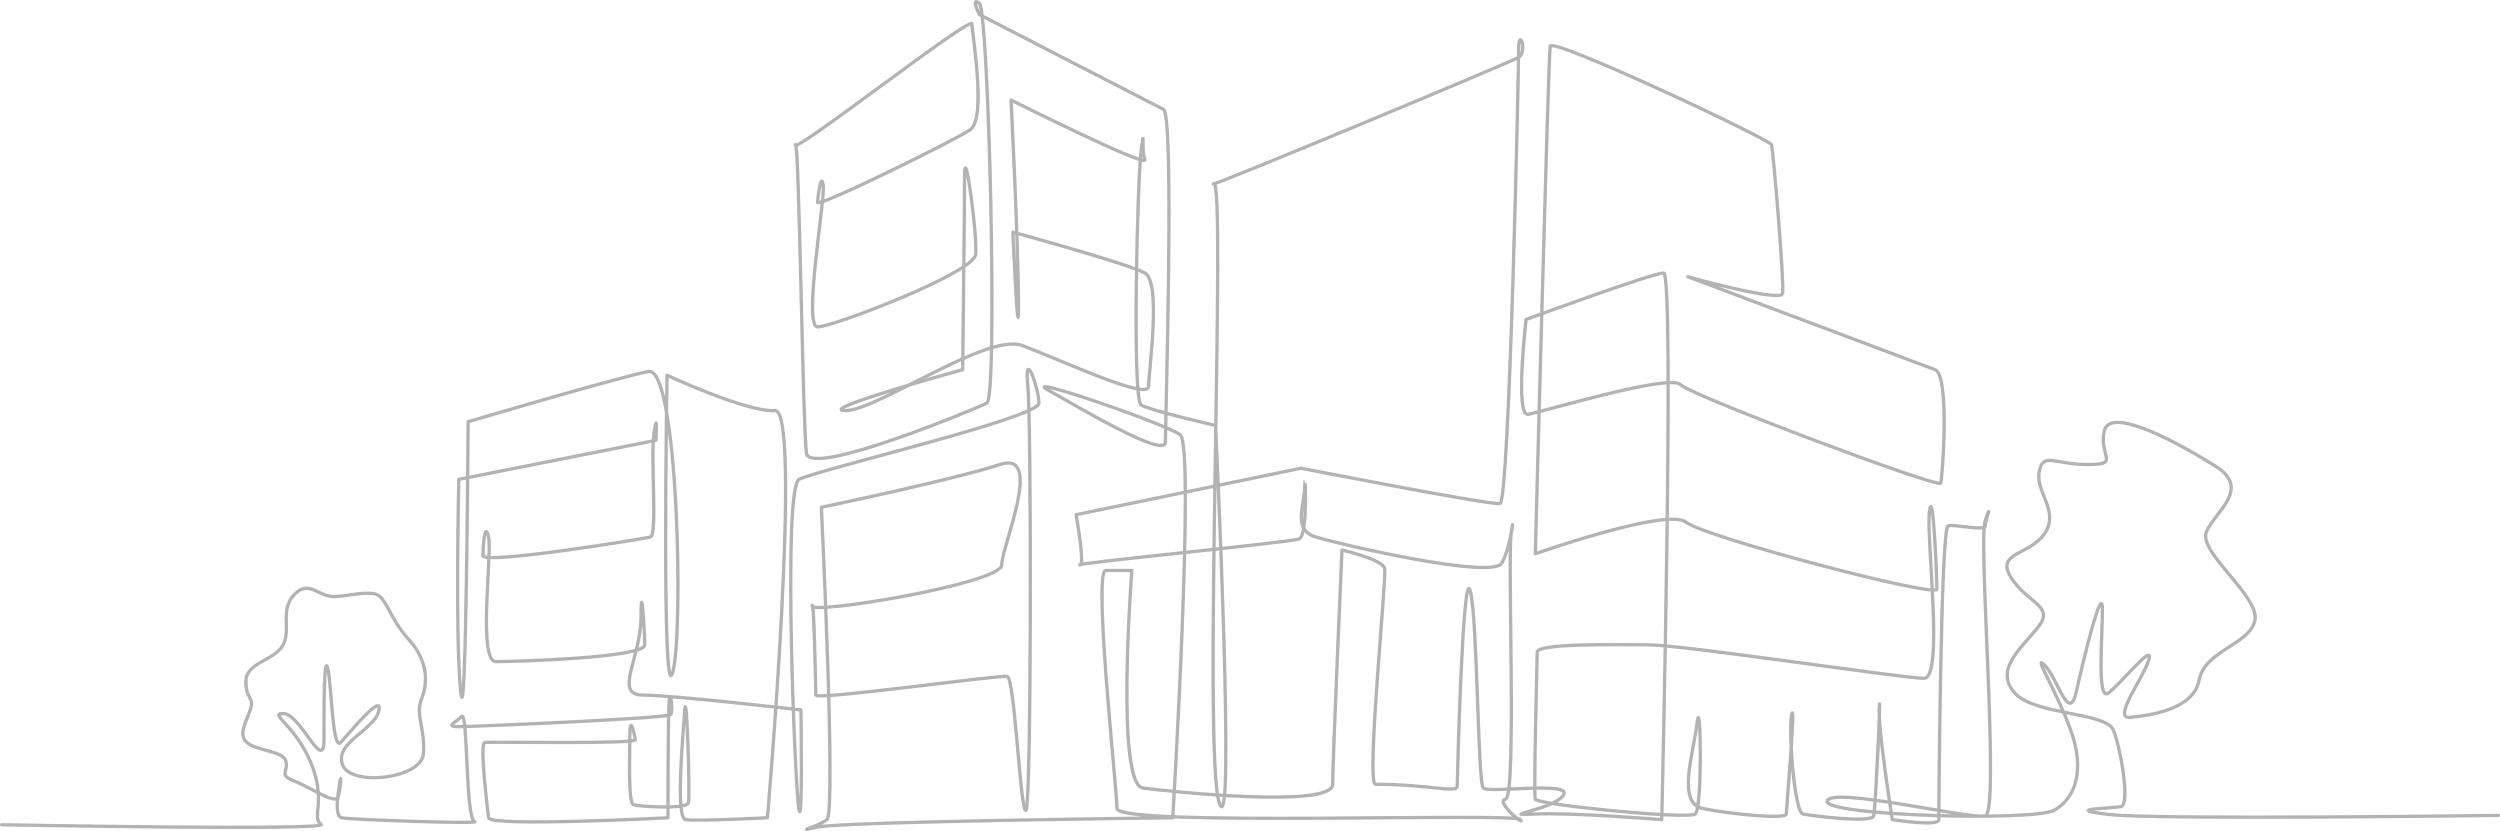 <svg xmlns="http://www.w3.org/2000/svg" id="Layer_2" data-name="Layer 2" viewBox="0 0 1504.19 500"><path id="_レイヤー_1" d="M1,496.24s198.4,3.64,192.25-.28c-6.15-3.92,3.36-13.98-6.15-36.92-9.51-22.93-26.29-30.21-16.22-29.65,10.07.56,24.05,36.36,24.05,15.66s0-51.46,2.24-43.07c2.24,8.39,2.8,50.34,7.83,44.75,5.03-5.59,25.73-30.76,22.93-19.02-2.8,11.75-26.85,19.02-21.81,32.44,5.03,13.43,47.55,8.39,48.66-6.71,1.12-15.1-5.03-23.49-1.12-33,3.92-9.51,3.92-22.93-7.83-35.8-11.75-12.86-13.42-26.29-20.7-27.41-7.27-1.12-13.42,1.12-23.49,1.68-10.07.56-15.66-10.63-24.61-1.12-8.95,9.51-1.68,20.69-6.71,30.2-5.03,9.51-22.37,10.63-22.37,21.81s5.03,9.51,2.8,16.78c-2.24,7.27-7.83,15.1-2.24,20.14,5.59,5.03,21.81,5.03,23.49,11.19,1.68,6.15-4.48,8.39,4.48,11.75,8.95,3.36,25.17,14.54,26.85,10.07,1.68-4.47,2.24-16.22,1.12-8.95-1.12,7.27-3.36,20.14,1.12,21.26,4.48,1.12,85.58,3.92,79.99,2.24-5.59-1.68-3.92-67.12-7.83-63.21-3.92,3.92-10.07,6.15-1.68,6.15s125.85-5.03,127.53-7.27c1.68-2.24-.56-19.02-1.12-5.59-.56,13.43-.56,67.68-.56,67.68,0,0-107.39,5.59-107.95,0-.56-5.59-5.59-44.75-2.24-45.31,3.36-.56,91.17,1.12,90.61-1.68-.56-2.8-3.36-16.22-3.36-2.8s-1.12,40.83,2.24,41.95c3.36,1.12,31.88,2.8,33-1.12,1.12-3.92-1.12-71.6-2.24-55.38-1.12,16.22-5.59,64.33.56,65.44,6.15,1.12,49.22-1.12,49.22-1.12,0,0,21.26-246.11,4.48-244.99-16.78,1.12-64.88-21.25-64.88-21.25,0,0-3.36,201.37,3.36,178.99,6.71-22.37,3.36-184.59-14.54-181.23-17.9,3.36-108.51,30.21-108.51,30.21,0,0-1.12,194.65-4.47,162.21-3.36-32.44-1.12-127.53-1.12-127.53l118.58-23.49s1.12-20.14-1.12-4.47c-2.24,15.66,2.24,61.53-2.24,62.65-4.47,1.12-100.68,16.78-100.68,11.19s1.12-21.26,3.36-11.19c2.24,10.07-6.71,74.95,4.47,74.95s89.5-2.24,89.5-10.07-2.24-41.39-2.24-16.78-16.78,46.99,1.12,46.99,95.09,8.95,95.09,8.95c0,0,1.12,69.36-1.12,60.41-2.24-8.95-10.07-193.53,0-199.13,10.07-5.59,144.31-36.92,144.31-45.87s-8.95-33.56-6.71-11.19c2.24,22.37,2.24,255.06-1.12,256.18-3.36,1.12-6.71-79.43-11.19-80.55-4.47-1.12-115.23,14.54-115.23,11.19s-1.12-59.29-2.24-53.7c-1.12,5.59,114.11-13.42,114.11-24.61s25.73-69.36-1.12-60.41c-26.85,8.95-107.4,25.73-107.4,25.73,0,0,8.95,183.47,3.36,187.94-5.59,4.47-21.26,7.83-5.59,4.47,15.66-3.36,213.67-5.59,213.67-5.59,0,0,13.43-223.74,4.48-230.45-8.95-6.71-97.33-36.92-79.43-26.85,17.9,10.07,70.48,41.39,70.48,31.32s5.59-196.89-1.12-200.25c-6.71-3.36-110.75-57.05-110.75-57.05,0,0-5.59-11.19,0-6.71,5.59,4.47,11.19,237.16,4.48,240.52-6.71,3.36-106.28,44.75-108.52,30.21-2.24-14.54-4.48-192.42-6.71-185.7-2.24,6.71,106.28-78.31,106.28-72.71s8.95,57.05-1.12,63.76c-10.07,6.71-91.73,46.99-91.73,43.63s2.24-19.02,3.36-10.07c1.12,8.95-12.31,85.02-3.36,85.02s93.97-32.44,95.09-43.63c1.12-11.19-6.71-69.36-6.71-46.99s-1.12,116.34-1.12,116.34c0,0-89.5,24.61-70.48,24.61s85.02-46.99,106.28-39.15c21.26,7.83,76.07,33.56,76.07,24.61s7.83-62.65-2.24-68.24c-10.07-5.59-79.43-24.61-79.43-24.61,0,0,3.36,77.19,3.36,42.51s-4.48-121.94-4.48-121.94c0,0,82.78,41.39,80.55,35.8-2.24-5.59,0-22.37-2.24-5.59-2.24,16.78-5.59,149.9,0,153.26,5.59,3.36,44.75,12.31,44.75,12.31,0,0,12.31,256.18,2.24,227.09-10.07-29.09,4.48-377-3.36-372.53-7.83,4.48,177.87-72.72,183.47-76.07,5.59-3.36,0-19.02,0-4.48s-5.59,271.84-11.19,272.96c-5.59,1.12-119.7-21.25-119.7-21.25l-135.36,27.97s5.59,31.32,2.24,30.2c-3.36-1.12,126.41-13.42,132.01-15.66,5.59-2.24,3.36-44.75,3.36-32.44s-7.83,26.85,6.71,31.32c14.54,4.47,106.28,25.73,111.87,15.66,5.59-10.07,7.83-33.56,5.59-17.9-2.24,15.66,3.36,158.85-3.36,159.97-6.71,1.12,12.31,16.78,8.95,12.31-3.36-4.48-242.76,4.47-242.76-6.71s-14.54-143.19-6.71-143.19h15.66s-10.07,128.65,6.71,130.89c16.78,2.24,114.11,12.31,114.11-2.24s5.59-140.96,5.59-140.96c0,0,24.61,5.59,25.73,11.19,1.12,5.59-11.3,129.77-5.59,129.77,32.44,0,49.22,5.59,49.22,1.12s3.36-134.24,7.83-117.46c4.47,16.78,4.47,115.23,7.83,118.58,3.36,3.36,54.82-4.48,48.1,4.47-6.71,8.95-40.27,12.31-17.9,11.19,22.37-1.12,77.19,3.36,77.19,3.36,0,0,7.83-328.9,1.12-328.9s-82.78,27.97-82.78,27.97c0,0-6.71,58.17,1.12,57.05,7.83-1.12,85.02-24.61,91.73-17.9,6.71,6.71,155.5,62.65,156.62,59.29,1.12-3.36,5.59-64.88-3.36-68.24-8.95-3.36-148.79-55.93-148.79-55.93,0,0,55.93,15.66,57.05,10.07,1.12-5.59-5.59-86.14-6.71-89.5-1.12-3.36-132.01-64.88-133.12-59.29-1.12,5.59-8.95,305.4-8.95,305.4,0,0,79.43-27.97,90.61-19.02,11.19,8.95,151.03,45.87,151.03,40.27s-2.24-62.65-4.48-46.99c-2.24,15.66,8.95,100.68-3.36,100.68s-145.43-20.14-165.57-20.14-67.12-1.12-67.12,4.47-2.24,85.02-1.12,88.38c1.12,3.36,91.73,12.31,96.21,8.95,4.47-3.36,3.36-73.83,1.12-54.82-2.24,19.02-12.31,48.1,3.36,51.46,15.66,3.36,50.34,6.71,50.34,3.36s5.59-67.12,3.36-60.41c-2.24,6.71,1.12,59.29,6.71,60.41,5.59,1.12,41.39,5.59,42.51,1.12,1.12-4.47,4.47-78.31,3.36-66-1.12,12.31,7.83,68.24,7.83,68.24,0,0,27.97,4.47,27.97,0s1.12-175.64,5.59-176.75c4.47-1.12,22.37,3.36,22.37,0s4.47-15.66,0-3.36c-4.48,12.31,8.95,175.64,0,177.87-8.95,2.24-92.85-17.9-95.09-8.95-2.24,8.95,124.18,12.31,136.48,5.59,12.31-6.71,19.02-23.49,10.07-48.1-8.95-24.61-23.49-46.98-15.66-39.15,7.83,7.83,14.54,35.8,19.02,15.66,4.48-20.14,15.66-66,15.66-49.22s-3.36,54.82,3.36,50.34c6.71-4.48,27.97-31.32,24.61-20.14-3.36,11.19-22.37,35.8-11.19,34.68,11.19-1.12,38.04-4.47,41.39-22.37,3.36-17.9,30.2-21.26,33.56-35.8,3.36-14.54-34.68-41.39-29.09-53.7,5.59-12.31,26.85-25.73,5.59-39.15-21.25-13.42-63.77-36.92-67.12-21.26-3.36,15.66,10.07,20.14-10.07,20.14s-26.85-7.83-29.09,4.48c-2.24,12.31,12.31,23.49,3.36,36.92-8.95,13.43-30.2,11.19-20.14,26.85,10.07,15.66,26.85,16.78,15.66,30.21-11.19,13.42-25.73,25.73-13.43,39.15,12.31,13.42,54.82,11.19,59.29,22.37,4.47,11.19,10.07,44.74,4.47,45.86-5.59,1.12-36.48,1.36-7.39,4.71,29.09,3.36,234.44.57,234.44.57" data-name="レイヤー 1" style="fill:none;fill-rule:evenodd;stroke:#b3b3b3;stroke-linecap:round;stroke-linejoin:round;stroke-width:2px"/></svg>